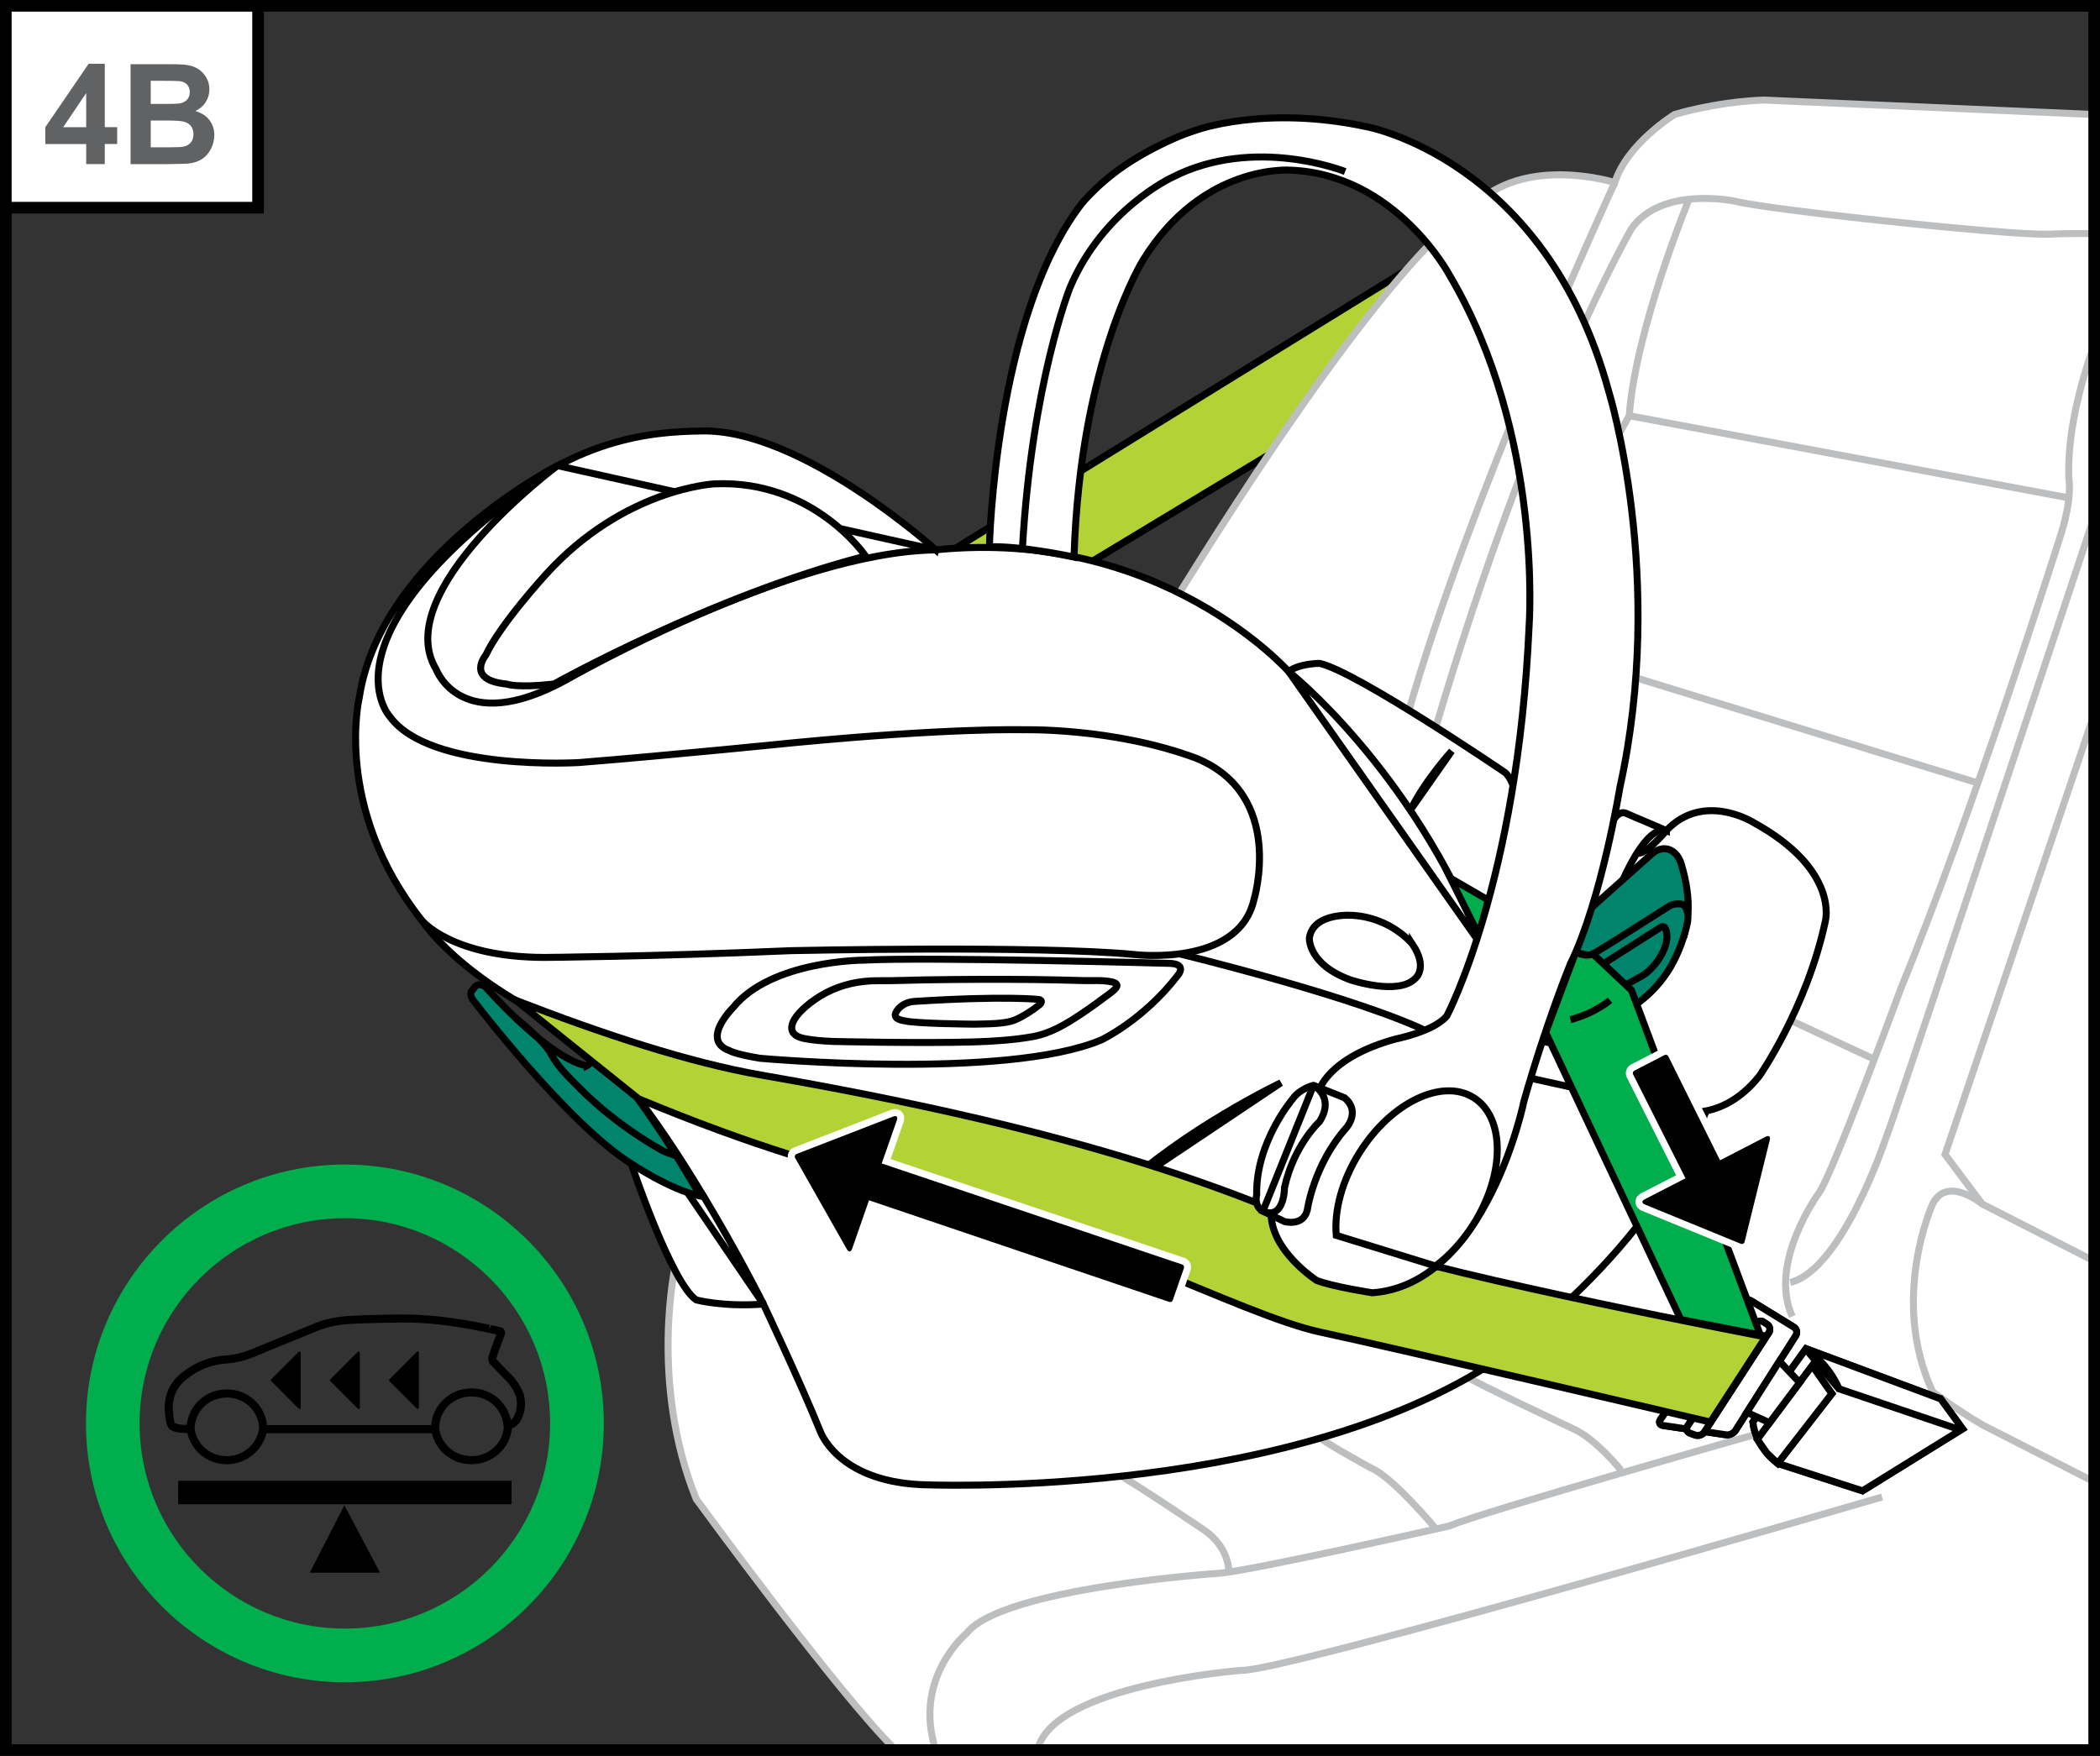 <?xml version="1.0" encoding="UTF-8"?>
<!DOCTYPE svg PUBLIC "-//W3C//DTD SVG 1.1//EN" "http://www.w3.org/Graphics/SVG/1.1/DTD/svg11.dtd">
<!-- Creator: CorelDRAW 2018 (64-Bit) -->
<svg xmlns="http://www.w3.org/2000/svg" xml:space="preserve" width="31.834mm" height="26.624mm" version="1.1" style="shape-rendering:geometricPrecision; text-rendering:geometricPrecision; image-rendering:optimizeQuality; fill-rule:evenodd; clip-rule:evenodd"
viewBox="0 0 745.19 623.23"
 xmlns:xlink="http://www.w3.org/1999/xlink">
 <rect x="0" y="0" width="745.19" height="623.23" fill="#333333" stroke="none"/>
 <defs>
  <style type="text/css">
   <![CDATA[
    .str3 {stroke:black;stroke-width:2.48;stroke-miterlimit:10}
    .str1 {stroke:black;stroke-width:2.48;stroke-miterlimit:4}
    .str2 {stroke:#BCBEC0;stroke-width:2.48;stroke-miterlimit:4}
    .str4 {stroke:black;stroke-width:4.13;stroke-miterlimit:4}
    .str0 {stroke:black;stroke-width:2.48;stroke-linecap:round;stroke-linejoin:round;stroke-miterlimit:10}
    .fil1 {fill:none;fill-rule:nonzero}
    .fil5 {fill:black;fill-rule:nonzero}
    .fil6 {fill:black;fill-rule:nonzero}
    .fil3 {fill:#00856C;fill-rule:nonzero}
    .fil4 {fill:#00AE4D;fill-rule:nonzero}
    .fil7 {fill:#616264;fill-rule:nonzero}
    .fil0 {fill:#B3D235;fill-rule:nonzero}
    .fil2 {fill:white;fill-rule:nonzero}
   ]]>
  </style>
 </defs>
 <g id="Слой_x0020_1">
  <path class="fil0" d="M194.71 315.65l-7.44 -22.93 3.47 -7.84c0,0 28.29,-15.08 66.97,-39.64 38.69,-24.55 288.43,-178.36 288.43,-178.36l28.12 19.65 -379.55 229.12z"/>
  <path class="fil1 str0" d="M194.71 315.65l-7.44 -22.93 3.47 -7.84c0,0 28.29,-15.08 66.97,-39.64 38.69,-24.55 288.43,-178.36 288.43,-178.36l28.12 19.65 -379.55 229.12z"/>
  <path class="fil0" d="M194.71 315.65l-7.44 -22.93 3.47 -7.84c0,0 28.29,-15.08 66.97,-39.64 38.69,-24.55 288.43,-178.36 288.43,-178.36l28.12 19.65 -379.55 229.12z"/>
  <path class="fil1 str0" d="M194.71 315.65l-7.44 -22.93 3.47 -7.84c0,0 28.29,-15.08 66.97,-39.64 38.69,-24.55 288.43,-178.36 288.43,-178.36l28.12 19.65 -379.55 229.12z"/>
  <path class="fil2" d="M699.71 514.5c10.46,-8.44 -8.05,-16.13 -8.05,-16.13 -5.85,-5.11 -14.64,-1.44 -14.64,-1.44 -1.46,-2.2 -15.38,-6.59 -15.38,-6.59l-19.05 27.09 -0.72 7.32 5.12 7.33c8.05,7.32 22.7,-1.48 22.7,-1.48 0,0 20.51,-8.4 30.03,-16.1z"/>
  <path class="fil1 str1" d="M699.71 514.5c10.46,-8.44 -8.05,-16.13 -8.05,-16.13 -5.85,-5.11 -14.64,-1.44 -14.64,-1.44 -1.46,-2.2 -15.38,-6.59 -15.38,-6.59l-19.05 27.09 -0.72 7.32 5.12 7.33c8.05,7.32 22.7,-1.48 22.7,-1.48 0,0 20.51,-8.4 30.03,-16.1z"/>
  <line class="fil1 str1" x1="611.09" y1="456.64" x2="582.52" y2= "439.07" />
  <path class="fil2 str1" d="M559.83 463.97c0,0 41.75,27.1 49.06,28.57 0,0 17.59,9.53 15.39,16.11l-64.46 -44.68z"/>
  <path class="fil2" d="M317.78 621.04c-19.92,-19.29 -70.71,-88.96 -70.71,-88.96 -16.84,-41.75 -7.32,-83.49 -7.32,-83.49l178.72 -238.04c77.63,-125.24 104,-136.96 104,-136.96 18.31,-19.04 50.55,-8.79 50.55,-8.79 4.38,-13.91 21.23,-24.16 21.23,-24.16 0,0 13.92,-4.39 31.49,-5.13l117.38 5.14 0 580.39 -425.34 0z"/>
  <path class="fil1 str2" d="M317.78 621.04c-19.92,-19.29 -70.71,-88.96 -70.71,-88.96 -16.84,-41.75 -7.32,-83.49 -7.32,-83.49l178.72 -238.04c77.63,-125.24 104,-136.96 104,-136.96 18.31,-19.04 50.55,-8.79 50.55,-8.79 4.38,-13.91 21.23,-24.16 21.23,-24.16 0,0 13.92,-4.39 31.49,-5.13l117.38 5.14"/>
  <path class="fil1 str2" d="M573.02 64.79c0,0 -52.01,112.44 -73.61,189.34"/>
  <path class="fil1 str2" d="M509.28 258.89c34.43,-116.82 69.58,-177.62 69.58,-177.62 10.63,-15.38 36.63,-9.89 36.63,-9.89 10.62,2.57 52.74,6.96 52.74,6.96 0,0 47.25,5.13 58.59,4.77 0,0 8.16,-0.37 16.31,-0.18"/>
  <path class="fil1 str2" d="M743.13 122.35c-5.25,14.8 -9.6,32.04 -8.99,47.54 0,0 1.46,6.96 -3.29,21.25 0,0 -31.13,98.51 -56.03,158.94 0,0 -24.53,66.65 -29.29,73.24 0,0 -18.31,24.9 -9.53,43.95"/>
  <path class="fil1 str2" d="M627.21 507.91c0,0 -103.28,29.3 -112.79,33.69 0,0 -71.04,16.11 -82.04,16.84 0,0 -76.9,5.14 -89.35,21.25 0,0 -19.22,15.82 -11.02,41.35"/>
  <path class="fil1 str2" d="M575.21 521.82c0,0 -8.79,-10.98 -16.85,-14.64 0,0 -35.89,-16.84 -38.82,-19.04"/>
  <path class="fil1 str2" d="M509.28 542.34c0,0 -15.37,-18.32 -22.7,-21.24 0,0 -17.58,-9.52 -20.49,-12.45"/>
  <path class="fil1 str2" d="M436.05 558.45c0,0 0.73,-8.78 -8.79,-15.38 0,0 -22.71,-15.38 -29.3,-19.04"/>
  <path class="fil1 str2" d="M599.38 70.66c0,0 -19.04,46.14 -21.24,76.9 0,0 -10.99,19.05 -13.91,29.3"/>
  <line class="fil1 str2" x1="734.87" y1="176.86" x2="578.15" y2= "147.56" />
  <line class="fil1 str2" x1="701.92" y1="277.93" x2="568.61" y2= "236.92" />
  <line class="fil1 str2" x1="665.3" y1="376.07" x2="622.81" y2= "356.3" />
  <polyline class="fil1 str2" points="743.13,447.61 703.39,427.34 690.2,409.77 743.13,253.49 "/>
  <path class="fil1 str2" d="M743.13 183.38c-25.6,77.02 -72.57,218.07 -74.17,221.26 0,0 -15.39,46.14 -33.69,50.55"/>
  <path class="fil1 str2" d="M703.39 427.34c0,0 -12.46,-10.25 -17.58,0 0,0 -15.38,33.69 0,66.66 0,0 8.78,6.58 17.58,11.7l39.74 20.27"/>
  <path class="fil1 str2" d="M667.86 531.35c0,0 -212.77,62.26 -227.41,61.53 0,0 -67.01,5.17 -72.23,28.16"/>
  <path class="fil2" d="M208.27 378.28c3.65,0 -2.94,-11.73 -2.94,-11.73 -42.48,-18.67 -55.65,-39.92 -55.65,-39.92l8.24 -1.64 54.93 -2.2 57.68 -4.38 117 -1.11 64.81 12.09 82.95 37.36 48.34 18.66 21.97 8.61c-22.34,54.57 -77.65,90.82 -77.65,90.82 -76.53,47.97 -201.41,42.11 -201.41,42.11 -29.66,-1.48 -35.53,-19.05 -35.53,-19.05 -6.95,-17.22 -20.13,-45.04 -20.13,-45.04 -14.29,1.1 -23.82,-1.47 -23.82,-1.47 -8.78,-5.86 -23.06,-48.33 -23.06,-48.33l-15.75 -34.78z"/>
  <path class="fil1 str1" d="M208.27 378.28c3.65,0 -2.94,-11.73 -2.94,-11.73 -42.48,-18.67 -55.65,-39.92 -55.65,-39.92l8.24 -1.64 54.93 -2.2 57.68 -4.38 117 -1.11 64.81 12.09 82.95 37.36 48.34 18.66 21.97 8.61c-22.34,54.57 -77.65,90.82 -77.65,90.82 -76.53,47.97 -201.41,42.11 -201.41,42.11 -29.66,-1.48 -35.53,-19.05 -35.53,-19.05 -6.95,-17.22 -20.13,-45.04 -20.13,-45.04 -14.29,1.1 -23.82,-1.47 -23.82,-1.47 -8.78,-5.86 -23.06,-48.33 -23.06,-48.33l-15.75 -34.78z"/>
  <path class="fil2" d="M332.05 195.17c0,0 -47.52,-42.95 -83.01,-42.2 -18.09,0.26 -45.75,2.39 -77.66,31.41 0,0 -51.52,37.4 -36.87,69.63l7.85 9.27 17.51 11.27 63.78 -3.21 57.74 -0.44 48 0.62 67.6 -5.32 28.09 26.39 -2.21 20.5 -6.59 24.91c0,0 57.87,13.92 86.42,26.36l40.29 18.31 49.81 11c0,0 16.83,6.59 31.49,-11.72 0,0 16.85,-24.18 23.43,-54.93 0,0 5.13,-18.32 -25.63,-35.16 0,0 -17.57,-10.99 -30.76,2.92 0,0 -7.32,8.79 -10.26,8.06l-16.84 -0.74 -10.26 -8.05 -16.11 -11.72c0,0 -0.73,-5.13 -3.67,-8.05 0,0 -52.74,-35.9 -65.92,-38.82 0,0 -7.32,0 -10.98,2.92 0,0 -45.4,-51.27 -125.24,-43.21z"/>
  <path class="fil1 str1" d="M332.05 195.17c0,0 -47.52,-42.95 -83.01,-42.2 -18.09,0.26 -45.75,2.39 -77.66,31.41 0,0 -51.52,37.4 -36.87,69.63l7.85 9.27 17.51 11.27 63.78 -3.21 57.74 -0.44 48 0.62 67.6 -5.32 28.09 26.39 -2.21 20.5 -6.59 24.91c0,0 57.87,13.92 86.42,26.36l40.29 18.31 49.81 11c0,0 16.83,6.59 31.49,-11.72 0,0 16.85,-24.18 23.43,-54.93 0,0 5.13,-18.32 -25.63,-35.16 0,0 -17.57,-10.99 -30.76,2.92 0,0 -7.32,8.79 -10.26,8.06l-16.84 -0.74 -10.26 -8.05 -16.11 -11.72c0,0 -0.73,-5.13 -3.67,-8.05 0,0 -52.74,-35.9 -65.92,-38.82 0,0 -7.32,0 -10.98,2.92 0,0 -45.4,-51.27 -125.24,-43.21z"/>
  <path class="fil2 str1" d="M197.82 165.27c0,0 -59.88,44.54 -43.02,72.38 0,0 8.78,24.17 46.13,3.67 0,0 79.11,-45.41 131.12,-46.14l-134.23 -29.91z"/>
  <path class="fil2" d="M197.82 165.27c0,0 -62.62,31.93 -70.32,82.27 0,0 -9.42,39.28 22.17,79.11 0,0 10.42,13.09 43.39,13.18 0,0 38.21,-0.28 87.66,-2.4 0,0 87.34,-1.92 121.59,1.35 0,0 36.94,4.62 42.61,-19.26 0,0 11.55,-37.45 -20.61,-50.46 -29.32,-10.89 -61.24,-10.04 -61.24,-10.04 0,0 -25.69,-0.73 -81.4,4.6 0,0 -42.88,4.36 -76.07,7.03 0,0 -52.91,3.28 -67.2,-16.22 0,0 -27.82,-29.36 59.42,-89.14z"/>
  <path class="fil1 str1" d="M197.82 165.27c0,0 -62.62,31.93 -70.32,82.27 0,0 -9.42,39.28 22.17,79.11 0,0 10.42,13.09 43.39,13.18 0,0 38.21,-0.28 87.66,-2.4 0,0 87.34,-1.92 121.59,1.35 0,0 36.94,4.62 42.61,-19.26 0,0 11.55,-37.45 -20.61,-50.46 -29.32,-10.89 -61.24,-10.04 -61.24,-10.04 0,0 -25.69,-0.73 -81.4,4.6 0,0 -42.88,4.36 -76.07,7.03 0,0 -52.91,3.28 -67.2,-16.22 0,0 -27.82,-29.36 59.42,-89.14z"/>
  <path class="fil2" d="M591.32 294.78c0,0 -6.23,-3.67 -16.11,19.05l-9.16 21.24c0,0 -5.86,8.42 -11.71,10.26l17.94 -53.84c0,0 1.84,-3.66 4.4,-2.94l14.64 6.24z"/>
  <path class="fil1 str1" d="M591.32 294.78c0,0 -6.23,-3.67 -16.11,19.05l-9.16 21.24c0,0 -5.86,8.42 -11.71,10.26l17.94 -53.84c0,0 1.84,-3.66 4.4,-2.94l14.64 6.24z"/>
  <path class="fil2" d="M501.21 335.11c0,0 -7.37,-9.26 -20.99,-10.2 0,0 -14.22,-1.29 -15.59,8.04 0,0 -0.55,9.34 14.55,14.84 0,0 17.03,5.76 23.08,-0.55 0,0 4.61,-3.69 -1.05,-12.14z"/>
  <path class="fil1 str1" d="M501.21 335.11c0,0 -7.37,-9.26 -20.99,-10.2 0,0 -14.22,-1.29 -15.59,8.04 0,0 -0.55,9.34 14.55,14.84 0,0 17.03,5.76 23.08,-0.55 0,0 4.61,-3.69 -1.05,-12.14z"/>
  <path class="fil2 str1" d="M457.29 238.38c0,0 43.57,34.43 68.84,97.78l-68.84 -97.78z"/>
  <path class="fil2 str1" d="M515.15 266.58c0,0 -9.15,9.89 -14.64,20.89l14.64 -20.89z"/>
  <path class="fil2 str1" d="M454.54 384.32c0,0 -34.61,16.48 -58.23,38.99l58.23 -38.99z"/>
  <path class="fil2 str1" d="M270.89 462.87c0,0 -35.16,-70.68 -65.55,-96.32l65.55 96.32z"/>
  <path class="fil3" d="M208.27 378.28c0,0 -10.99,-0.38 -35.89,-27.84 0,0 -1.83,-1.84 -3.67,-0.36l-1.46 1.83c0,0 -0.74,1.83 1.1,3.66 0,0 32.95,43.21 55.67,57.49 0,0 13.87,9.29 24.5,11.5 0,0 -20.48,-36.77 -40.62,-56.53 0,0 4.02,8.42 0.37,10.26z"/>
  <path class="fil1 str1" d="M208.27 378.28c0,0 -10.99,-0.38 -35.89,-27.84 0,0 -1.83,-1.84 -3.67,-0.36l-1.46 1.83c0,0 -0.74,1.83 1.1,3.66 0,0 32.95,43.21 55.67,57.49 0,0 13.87,9.29 24.5,11.5 0,0 -20.48,-36.77 -40.62,-56.53 0,0 4.02,8.42 0.37,10.26z"/>
  <path class="fil1 str1" d="M239.65 410.2c-2.6,-1.17 -2.82,-0.78 -5.3,-2.21 -6.2,-3.54 -12.14,-7.57 -17.74,-12.01 -4.05,-3.2 -7.9,-6.66 -11.52,-10.34 -3.43,-3.48 -7.22,-7.1 -9.5,-11.46 -0.74,-1.4 -1.69,-2.57 -2.76,-3.75 -2.64,-2.93 -5.62,-5.58 -8.65,-8.1 -0.5,-0.43 -1.01,-0.85 -1.53,-1.26"/>
  <path class="fil2" d="M307.14 197.37c0,0 -18.32,-27.09 -53.46,-25.64 0,0 -32.23,1.48 -60.05,32.24 0,0 -16.11,17.57 -21.25,28.56 0,0 -7.32,8.79 7.32,10.26 0,0 3.67,1.47 16.85,0 0,0 56.39,-31.5 110.6,-45.41z"/>
  <path class="fil1 str1" d="M307.14 197.37c0,0 -18.32,-27.09 -53.46,-25.64 0,0 -32.23,1.48 -60.05,32.24 0,0 -16.11,17.57 -21.25,28.56 0,0 -7.32,8.79 7.32,10.26 0,0 3.67,1.47 16.85,0 0,0 56.39,-31.5 110.6,-45.41z"/>
  <path class="fil2" d="M618.2 462.35c0.69,-0.99 2.11,-1.29 3.14,-0.65l15.19 9.35c1.03,0.63 1.32,1.97 0.69,3.01l-21.41 33.69c-0.65,1.02 -2.17,1.71 -3.35,1.52l-22.33 -3.31c-1.19,-0.18 -1.6,-1.14 -0.91,-2.13l28.98 -41.46z"/>
  <path class="fil1 str1" d="M618.2 462.35c0.69,-0.99 2.11,-1.29 3.14,-0.65l15.19 9.35c1.03,0.63 1.32,1.97 0.69,3.01l-21.41 33.69c-0.65,1.02 -2.17,1.71 -3.35,1.52l-22.33 -3.31c-1.19,-0.18 -1.6,-1.14 -0.91,-2.13l28.98 -41.46z"/>
  <path class="fil2" d="M618.2 462.35c0.69,-0.99 2.11,-1.29 3.14,-0.65l15.19 9.35c1.03,0.63 1.32,1.97 0.69,3.01l-21.41 33.69c-0.65,1.02 -2.17,1.71 -3.35,1.52l-22.33 -3.31c-1.19,-0.18 -1.6,-1.14 -0.91,-2.13l28.98 -41.46z"/>
  <path class="fil1 str1" d="M618.2 462.35c0.69,-0.99 2.11,-1.29 3.14,-0.65l15.19 9.35c1.03,0.63 1.32,1.97 0.69,3.01l-21.41 33.69c-0.65,1.02 -2.17,1.71 -3.35,1.52l-22.33 -3.31c-1.19,-0.18 -1.6,-1.14 -0.91,-2.13l28.98 -41.46z"/>
  <path class="fil2" d="M627.01 470.02c1.02,0.65 1.31,2.01 0.65,3.01l-22.86 35.23c-0.66,1.02 -2.12,1.51 -3.25,1.1l-1.83 -0.66c-1.15,-0.42 -1.51,-1.58 -0.85,-2.59l23.93 -36.17c0.65,-1.02 2.04,-1.31 3.06,-0.66l1.15 0.74z"/>
  <path class="fil1 str1" d="M627.01 470.02c1.02,0.65 1.31,2.01 0.65,3.01l-22.86 35.23c-0.66,1.02 -2.12,1.51 -3.25,1.1l-1.83 -0.66c-1.15,-0.42 -1.51,-1.58 -0.85,-2.59l23.93 -36.17c0.65,-1.02 2.04,-1.31 3.06,-0.66l1.15 0.74z"/>
  <path class="fil2" d="M627.01 470.02c1.02,0.65 1.31,2.01 0.65,3.01l-22.86 35.23c-0.66,1.02 -2.12,1.51 -3.25,1.1l-1.83 -0.66c-1.15,-0.42 -1.51,-1.58 -0.85,-2.59l23.93 -36.17c0.65,-1.02 2.04,-1.31 3.06,-0.66l1.15 0.74z"/>
  <path class="fil1 str1" d="M627.01 470.02c1.02,0.65 1.31,2.01 0.65,3.01l-22.86 35.23c-0.66,1.02 -2.12,1.51 -3.25,1.1l-1.83 -0.66c-1.15,-0.42 -1.51,-1.58 -0.85,-2.59l23.93 -36.17c0.65,-1.02 2.04,-1.31 3.06,-0.66l1.15 0.74z"/>
  <path class="fil2" d="M688.64 496.52l-47.78 -17.81c0,0 -13.08,18.19 -18.85,26.03 1.02,9.23 8.83,14.69 8.83,14.69l30.07 9.73 35.51 -22 -7.77 -10.64z"/>
  <path class="fil1 str1" d="M688.64 496.52l-47.78 -17.81c0,0 -13.08,18.19 -18.85,26.03 1.02,9.23 8.83,14.69 8.83,14.69l30.07 9.73 35.51 -22 -7.77 -10.64z"/>
  <path class="fil2" d="M688.64 496.52l-47.78 -17.81c0,0 -13.08,18.19 -18.85,26.03 1.02,9.23 8.83,14.69 8.83,14.69l30.07 9.73 35.51 -22 -7.77 -10.64z"/>
  <path class="fil1 str1" d="M688.64 496.52l-47.78 -17.81c0,0 -13.08,18.19 -18.85,26.03 1.02,9.23 8.83,14.69 8.83,14.69l30.07 9.73 35.51 -22 -7.77 -10.64z"/>
  <polygon class="fil2" points="624.76,509.31 631.24,518.9 650.03,494.67 643.06,484.74 "/>
  <polygon class="fil1 str1" points="624.76,509.31 631.24,518.9 650.03,494.67 643.06,484.74 "/>
  <polygon class="fil2" points="650.03,494.68 643.06,484.73 623.58,510.89 626.97,515.73 630.84,519.42 "/>
  <polygon class="fil1 str1" points="650.03,494.68 643.06,484.73 623.58,510.89 626.97,515.73 630.84,519.42 "/>
  <line class="fil1 str1" x1="652.03" y1="492.76" x2="694.59" y2= "507.18" />
  <path class="fil2 str1" d="M640.99 479.08c0,0 7.18,3.8 11.76,14.16l-11.76 -14.16z"/>
  <polygon class="fil2" points="631.43,483.15 638.6,490.74 627.93,504.98 619.88,501.32 "/>
  <polygon class="fil1 str1" points="631.43,483.15 638.6,490.74 627.93,504.98 619.88,501.32 "/>
  <path class="fil4" d="M528.15 319.5l-13.45 -7.79 10.17 20.41c0,0 2.19,-8.78 3.29,-12.62z"/>
  <path class="fil1 str3" d="M528.15 319.5l-13.45 -7.79 10.17 20.41c0,0 2.19,-8.78 3.29,-12.62z"/>
  <path class="fil2" d="M414.69 341.93c0,0 -85.84,-2.35 -108.5,-1.12 0,0 -32.57,0.08 -46.09,16.86 0,0 -11.63,11.5 -1.29,15.23 0,0 1.87,1.25 10.82,2.72 0,0 86.93,7.85 121.12,-6.48 0,0 14.96,-6.99 27.25,-23.02 0,0 3.56,-4.09 -3.3,-4.19z"/>
  <path class="fil1 str1" d="M414.69 341.93c0,0 -85.84,-2.35 -108.5,-1.12 0,0 -32.57,0.08 -46.09,16.86 0,0 -11.63,11.5 -1.29,15.23 0,0 1.87,1.25 10.82,2.72 0,0 86.93,7.85 121.12,-6.48 0,0 14.96,-6.99 27.25,-23.02 0,0 3.56,-4.09 -3.3,-4.19z"/>
  <path class="fil1 str3" d="M597.51 332.75l1.12 -6.59c0.1,-4.37 -5.27,-6.92 -8.79,-4.62l-21.08 13.01 -8.08 4.53c-0.75,0.48 -1.58,0.74 -2.39,0.8"/>
  <path class="fil1 str1" d="M306.56 348.35c-6.25,0.69 -12.25,2.8 -17.47,6.47 -9.02,6.35 -10.96,12.34 -3.78,13.78 3.1,0.62 6.58,0.88 10.2,1.05 0,0 31.06,0.72 50.06,0.17 6.51,-0.19 14.62,-0.7 21.05,-1.91 6.44,-1.21 11.63,-4.43 17.03,-8 3.49,-2.31 6.83,-4.79 10.17,-7.29 2.33,-1.74 4.03,-3.38 0.63,-4.12 -3.19,-0.69 -6.78,-0.36 -10.03,-0.45 -5.91,-0.16 -11.81,-0.32 -17.72,-0.38 -12.77,-0.14 -25.53,-0.07 -38.3,0.12 -5.57,0.08 -11.17,0.36 -16.75,0.3 -1.7,-0.02 -3.39,0.07 -5.07,0.26z"/>
  <path class="fil1 str1" d="M324.42 355.44c-2.6,0.14 -5.44,1.63 -6.55,4.03 -1.13,2.45 3.06,2.84 3.06,2.84 3.71,1.06 24.83,1.21 24.83,1.21 3.79,-0.12 10.82,0.01 14.38,-1.5 2.81,-1.19 6.08,-3.25 8.45,-5.18 1,-0.75 1.51,-1.76 0.09,-2.09 0,0 -11.77,-1.38 -44.25,0.7z"/>
  <path class="fil3" d="M597.98 330.79c0.13,-0.45 0.26,-0.92 0.38,-1.37 0.17,-0.67 0.33,-1.35 0.45,-2.02 0.35,-2.05 0.22,-4.34 -1.06,-5.98 -2.99,-3.85 -7.14,-0.85 -10.15,1.06 -3.43,2.17 -6.85,4.34 -10.28,6.51 -3.42,2.17 -6.84,4.34 -10.26,6.5l-12.78 8.12 -0.45 0.29 -4.25 2.69 -17.97 5.97c0,0 0,0.03 0.04,0.09 2.83,4.24 4.69,8.8 8.5,12.42 3.62,3.44 8.44,5.63 13.45,5.2 0.37,-0.02 0.7,-0.03 1.05,-0.07 0.3,-0.04 0.56,-0.07 0.91,-0.16 2.12,-0.35 4.23,-1.1 6.32,-2.32l15.65 -9.24c4.98,-2.94 9.34,-6.87 12.78,-11.5 3.56,-4.78 6.02,-10.45 7.67,-16.18z"/>
  <path class="fil1 str1" d="M597.98 330.79c0.13,-0.45 0.26,-0.92 0.38,-1.37 0.17,-0.67 0.33,-1.35 0.45,-2.02 0.35,-2.05 0.22,-4.34 -1.06,-5.98 -2.99,-3.85 -7.14,-0.85 -10.15,1.06 -3.43,2.17 -6.85,4.34 -10.28,6.51 -3.42,2.17 -6.84,4.34 -10.26,6.5l-12.78 8.12 -0.45 0.29 -4.25 2.69 -17.97 5.97c0,0 0,0.03 0.04,0.09 2.83,4.24 4.69,8.8 8.5,12.42 3.62,3.44 8.44,5.63 13.45,5.2 0.37,-0.02 0.7,-0.03 1.05,-0.07 0.3,-0.04 0.56,-0.07 0.91,-0.16 2.12,-0.35 4.23,-1.1 6.32,-2.32l15.65 -9.24c4.98,-2.94 9.34,-6.87 12.78,-11.5 3.56,-4.78 6.02,-10.45 7.67,-16.18z"/>
  <path class="fil3 str1" d="M555.77 352.33c1.18,2.39 4.25,6.45 7.96,4.57l19.01 -10.55c5.48,-3.38 10.74,-12.04 8.09,-17.02 -0.25,-0.48 -0.88,-0.6 -1.4,-0.28l-20.89 13.3 -12.77 9.97z"/>
  <path class="fil3" d="M554.28 343.6c0.01,0.1 0.02,0.16 0,0.26 0.02,0.4 0.03,0.79 0.02,1.19 -0.19,2.42 -1.12,4.82 -2.78,6.69l-5.74 6.57 -5.8 6.64c-0.26,-0.23 -0.52,-0.46 -0.78,-0.74 -0.27,-0.33 -0.59,-0.65 -0.89,-1.02 -0.12,-0.11 -0.19,-0.21 -0.27,-0.33 -0.63,-0.74 -1.23,-1.57 -1.8,-2.39 -0.03,0 -0.03,-0.04 -0.03,-0.04 -0.9,-1.31 -1.69,-2.64 -2.41,-3.84 -1.16,-2.05 -1.96,-3.7 -2.15,-4.11 -0.04,-0.06 -0.04,-0.09 -0.04,-0.09l16.52 -14.72c0.47,-0.43 1.07,-0.7 1.63,-0.77 1.01,-0.12 2.02,0.31 2.68,1.22 1.13,1.62 1.77,3.53 1.85,5.48z"/>
  <path class="fil1 str1" d="M554.28 343.6c0.01,0.1 0.02,0.16 0,0.26 0.02,0.4 0.03,0.79 0.02,1.19 -0.19,2.42 -1.12,4.82 -2.78,6.69l-5.74 6.57 -5.8 6.64c-0.26,-0.23 -0.52,-0.46 -0.78,-0.74 -0.27,-0.33 -0.59,-0.65 -0.89,-1.02 -0.12,-0.11 -0.19,-0.21 -0.27,-0.33 -0.63,-0.74 -1.23,-1.57 -1.8,-2.39 -0.03,0 -0.03,-0.04 -0.03,-0.04 -0.9,-1.31 -1.69,-2.64 -2.41,-3.84 -1.16,-2.05 -1.96,-3.7 -2.15,-4.11 -0.04,-0.06 -0.04,-0.09 -0.04,-0.09l16.52 -14.72c0.47,-0.43 1.07,-0.7 1.63,-0.77 1.01,-0.12 2.02,0.31 2.68,1.22 1.13,1.62 1.77,3.53 1.85,5.48z"/>
  <path class="fil3" d="M598.95 324.7c0.04,-3.35 -1.83,-4.3 -4.88,-3.75 -0.26,0.07 -0.45,0.12 -0.67,0.18l-0.03 0.01c-0.41,0.15 -0.83,0.33 -1.19,0.58l-19.66 12.47 -4.47 2.72 -2.77 1.71c-1.59,1.03 -5.69,-0.37 -7.24,-1.37l-4.11 -2.36c-1.04,-0.6 -1.19,-2.01 -0.29,-2.82l32.71 -29.18c1.17,-0.94 2.37,-1.46 3.54,-1.61 2.94,-0.37 5.62,1.72 6.73,5.46 1.79,6.05 2.82,12.13 2.33,17.97z"/>
  <path class="fil1 str1" d="M598.95 324.7c0.04,-3.35 -1.83,-4.3 -4.88,-3.75 -0.26,0.07 -0.45,0.12 -0.67,0.18l-0.03 0.01c-0.41,0.15 -0.83,0.33 -1.19,0.58l-19.66 12.47 -4.47 2.72 -2.77 1.71c-1.59,1.03 -5.69,-0.37 -7.24,-1.37l-4.11 -2.36c-1.04,-0.6 -1.19,-2.01 -0.29,-2.82l32.71 -29.18c1.17,-0.94 2.37,-1.46 3.54,-1.61 2.94,-0.37 5.62,1.72 6.73,5.46 1.79,6.05 2.82,12.13 2.33,17.97z"/>
  <path class="fil4" d="M624.65 473.85l-45.72 -122.39 -13.65 -12.83c0,0 -2.71,1.26 -6.09,-0.78 0,0 -6.04,15.99 -10.71,28.62l47.96 101.89 28.21 5.49z"/>
  <path class="fil1 str3" d="M624.65 473.85l-45.72 -122.39 -13.65 -12.83c0,0 -2.71,1.26 -6.09,-0.78 0,0 -6.04,15.99 -10.71,28.62l47.96 101.89 28.21 5.49z"/>
  <path class="fil0" d="M182.94 355c30.67,11.95 61.81,22.19 87.27,26.6 139.61,24.18 181.87,49.09 213.44,60.41 31.58,11.29 142.91,32.52 142.91,32.52l-19.61 30.22c0,0 -111.03,-26.04 -138.67,-31.99 -27.66,-5.96 -88.29,-39.08 -149.52,-52.56 -21.53,-4.74 -51.83,-13.39 -92.18,-30.21l-43.64 -35z"/>
  <path class="fil1 str0" d="M182.94 355c30.67,11.95 61.81,22.19 87.27,26.6 139.61,24.18 181.87,49.09 213.44,60.41 31.58,11.29 142.91,32.52 142.91,32.52l-19.61 30.22c0,0 -111.03,-26.04 -138.67,-31.99 -27.66,-5.96 -88.29,-39.08 -149.52,-52.56 -21.53,-4.74 -51.83,-13.39 -92.18,-30.21l-43.64 -35z"/>
  <path class="fil2" d="M467.91 387.43c0,0 2.91,-12 27.48,-18.68 0,0 13.66,-2.7 18.05,-8.2 0,0 25.13,-47.47 29.16,-138.28 0,0 5.14,-68.11 -28.18,-124.51 0,0 -19.04,-35.9 -56.4,-37.36 0,0 -31.13,-2.56 -52.37,31.86 0,0 -22.34,35.53 -24.53,105.47 0,0 -18.68,-4.03 -30.03,-3.66 0,0 1.82,-81.29 32.59,-121.59 0,0 7.21,-9.16 20.07,-16.71 0,0 10.38,-6.34 20.39,-9.47 0,0 24.36,-9.17 60.99,-1.28 0,0 63.35,11.73 85.69,93.76 0,0 20.51,65.92 4.02,140.63 0,0 -6.58,40.28 -17.56,62.62 0,0 -8.43,20.51 -16.48,48.71 0,0 -13.19,65.18 -53.83,68.12 0,0 -14.28,-2.2 -19.78,-4.4 0,0 -16.48,-10.62 -16.12,-24.17l5.14 -26.36 11.73 -16.48z"/>
  <path class="fil1 str1" d="M467.91 387.43c0,0 2.91,-12 27.48,-18.68 0,0 13.66,-2.7 18.05,-8.2 0,0 25.13,-47.47 29.16,-138.28 0,0 5.14,-68.11 -28.18,-124.51 0,0 -19.04,-35.9 -56.4,-37.36 0,0 -31.13,-2.56 -52.37,31.86 0,0 -22.34,35.53 -24.53,105.47 0,0 -18.68,-4.03 -30.03,-3.66 0,0 1.82,-81.29 32.59,-121.59 0,0 7.21,-9.16 20.07,-16.71 0,0 10.38,-6.34 20.39,-9.47 0,0 24.36,-9.17 60.99,-1.28 0,0 63.35,11.73 85.69,93.76 0,0 20.51,65.92 4.02,140.63 0,0 -6.58,40.28 -17.56,62.62 0,0 -8.43,20.51 -16.48,48.71 0,0 -13.19,65.18 -53.83,68.12 0,0 -14.28,-2.2 -19.78,-4.4 0,0 -16.48,-10.62 -16.12,-24.17l5.14 -26.36 11.73 -16.48z"/>
  <path class="fil2" d="M477.06 389.63l-10.97 -4.39c0,0 -4.77,1.1 -7.34,4.76 0,0 -13.18,15.38 -12.82,34.06 0,0 -1.1,4.02 2.21,5.85l7.68 3.67c0,0 6.6,1.84 8.06,-4.03 0,0 2.21,-16.12 13.91,-29.29 0,0 5.15,-5.85 -0.72,-10.63z"/>
  <path class="fil1 str1" d="M477.06 389.63l-10.97 -4.39c0,0 -4.77,1.1 -7.34,4.76 0,0 -13.18,15.38 -12.82,34.06 0,0 -1.1,4.02 2.21,5.85l7.68 3.67c0,0 6.6,1.84 8.06,-4.03 0,0 2.21,-16.12 13.91,-29.29 0,0 5.15,-5.85 -0.72,-10.63z"/>
  <path class="fil2 str1" d="M466.09 385.23c0,0 7.68,4.03 2.19,12.82 0,0 -9.17,8.42 -12.46,23.43 0,0 0,11.73 -7.67,8.42l17.95 -44.68z"/>
  <path class="fil1 str1" d="M477.33 60.89c0,0 -32.13,-12.92 -61.43,2.08 0,0 -24.53,11.35 -36.25,39.18 0,0 -13.55,34.06 -16.85,92.64"/>
  <path class="fil2 str1" d="M509.42 449.35c4.93,-3.7 9.61,-8.73 13.46,-14.84 11.21,-17.76 11.25,-37.85 0.08,-44.89 -11.15,-7.04 -29.28,1.64 -40.48,19.4 -6.3,9.99 -9.08,20.73 -8.31,29.46l35.25 10.88z"/>
  <path class="fil1 str1" d="M571.31 355.04c0,0 -5.46,4.66 -14.04,6.88"/>
  <path class="fil5" d="M415 463.39l-0.51 -0.12 -105.37 -35.68 -5.61 16.1c-0.39,1.09 -1.16,1.73 -2.06,1.73 -0.46,0 -1.33,-0.17 -2.01,-1.37l-18.4 -32.44c-0.32,-0.58 -0.39,-1.26 -0.17,-1.86 0.22,-0.6 0.69,-1.09 1.31,-1.33l34.54 -13.4 0.9 -0.14c0.67,0 1.26,0.29 1.63,0.8 0.24,0.34 0.59,1.08 0.17,2.25l-4.99 14.23 105.94 35.63 0.8 0.98 0.22 0.46 -0.11 1.24 -3.97 11.4c-0.31,0.89 -1.16,1.5 -2.11,1.5l-0.21 0z"/>
  <path class="fil2" d="M317.64 393.66l0 0c-0.5,0 -1.03,0.11 -1.57,0.31l-34.32 13.31c-0.96,0.37 -1.69,1.12 -2.03,2.07 -0.34,0.94 -0.24,2 0.26,2.89l18.39 32.43c0.73,1.27 1.85,2 3.09,2 1.12,0 2.56,-0.68 3.22,-2.57l5.2 -14.94 104.2 35.28 0.39 0.13 0.74 0.05c1.48,0 2.8,-0.93 3.29,-2.33l3.96 -11.39c0.31,-0.88 0.26,-1.82 -0.16,-2.66 -0.4,-0.84 -1.11,-1.47 -1.99,-1.77l-104.28 -35.07 4.57 -13.04c0.59,-1.7 0.04,-2.85 -0.33,-3.38 -0.6,-0.84 -1.56,-1.32 -2.64,-1.32zm0 2.48c0.65,0 0.94,0.54 0.64,1.4l-5.4 15.41 106.63 35.87c0.52,0.18 0.8,0.75 0.62,1.27l-3.96 11.39c-0.14,0.41 -0.54,0.67 -0.95,0.67 -0.11,0 -0.22,-0.02 -0.32,-0.05l-106.53 -36.06 -6.01 17.25c-0.21,0.6 -0.54,0.91 -0.88,0.91 -0.31,0 -0.64,-0.25 -0.93,-0.74l-18.39 -32.44c-0.31,-0.55 -0.09,-1.19 0.5,-1.42l34.33 -13.31c0.25,-0.1 0.48,-0.15 0.67,-0.15z"/>
  <path class="fil5" d="M617.88 442.78l-0.63 -0.18 -34.07 -13.95c-1.41,-0.57 -1.6,-1.56 -1.62,-1.97 -0.02,-0.4 0.08,-1.4 1.44,-2.1l13.43 -6.9 -18.01 -35.76c-0.57,-1.07 -0.15,-2.43 0.94,-3.01l11 -5.68 0.75 -0.11c0.83,0 1.59,0.45 1.99,1.2l17.81 35.83 15.39 -7.95 1.07 -0.22c0.62,0 1.16,0.26 1.52,0.71 0.31,0.39 0.6,1.07 0.33,2.18l-8.96 36.19c-0.25,1.03 -1.12,1.71 -2.15,1.71l-0.24 0z"/>
  <path class="fil2" d="M591.11 371.9c-0.55,0 -1.11,0.13 -1.59,0.39l-10.71 5.53c-0.83,0.43 -1.44,1.16 -1.72,2.05 -0.28,0.88 -0.2,1.83 0.23,2.65l17.45 34.63 -12.33 6.34c-1.39,0.72 -2.17,1.93 -2.11,3.26 0.06,1.32 0.95,2.47 2.39,3.05l34.07 13.94c0.43,0.18 0.88,0.27 1.34,0.27 1.59,0 2.96,-1.09 3.35,-2.65l8.96 -36.19c0.41,-1.67 -0.17,-2.74 -0.55,-3.23 -0.59,-0.76 -1.5,-1.2 -2.5,-1.2 -0.63,0 -1.27,0.17 -1.92,0.5l-14 7.24 -17.24 -34.67c-0.62,-1.2 -1.8,-1.91 -3.11,-1.91zm0 2.48c0.36,0 0.72,0.2 0.89,0.55l18.36 36.91 16.24 -8.39c0.29,-0.15 0.55,-0.22 0.78,-0.22 0.58,0 0.86,0.51 0.65,1.36l-8.96 36.19c-0.12,0.47 -0.51,0.77 -0.95,0.77 -0.13,0 -0.26,-0.02 -0.4,-0.08l-34.06 -13.95c-1.11,-0.45 -1.14,-1.27 -0.08,-1.82l14.52 -7.47 -18.57 -36.86c-0.26,-0.49 -0.06,-1.09 0.43,-1.35l10.71 -5.54c0.14,-0.07 0.3,-0.11 0.45,-0.11z"/>
  <path class="fil6" d="M138.17 490.2l9.75 9.79c0.27,0.26 0.72,0.08 0.72,-0.3l0 -19.59c0,-0.37 -0.44,-0.55 -0.72,-0.29l-9.75 9.78c-0.16,0.17 -0.16,0.43 0,0.59z"/>
  <path class="fil6" d="M117.21 490.2l9.75 9.79c0.27,0.26 0.72,0.08 0.72,-0.3l0 -19.59c0,-0.37 -0.45,-0.55 -0.72,-0.29l-9.75 9.78c-0.17,0.17 -0.17,0.43 0,0.59z"/>
  <path class="fil6" d="M96.24 490.2l9.74 9.79c0.27,0.26 0.72,0.08 0.72,-0.3l0 -19.59c0,-0.37 -0.44,-0.55 -0.72,-0.29l-9.74 9.78c-0.17,0.17 -0.17,0.43 0,0.59z"/>
  <g>
   <path class="fil6" d="M177.05 473.87l0.01 0 -0.01 0zm-24.04 31.97l-58.25 0c-0.78,-7.21 -6.78,-12.68 -14.25,-12.68l-0.02 0c-4.42,0.01 -8.31,1.91 -10.92,4.96 -1.79,2.09 -2.97,4.72 -3.29,7.65l-0.1 0c-1.6,-0.03 -3.11,-0.07 -4.27,-0.8 -0.07,-0.23 -0.41,-2.14 -0.53,-3.9 -0.45,-4.94 1.25,-8.79 5.15,-11.77 4.19,-3.23 8.62,-4.97 13.57,-5.32 3.45,-0.22 6.99,-1.08 10.54,-2.56 5.68,-2.37 11.38,-4.7 17.1,-7.02l5.13 -2.1c3.39,-1.39 7.27,-2.18 11.84,-2.41 5.7,-0.28 11.48,-0.4 16.91,-0.47 9.37,-0.15 19.31,0.98 31.52,3.58l2.97 0.65 -1.89 5.11c-0.38,1.16 -0.66,2.02 -0.89,2.88 -0.24,0.89 0.05,2.04 0.66,2.68 1.21,1.27 2.44,2.54 3.68,3.8l1.54 1.58c0.11,0.09 2.49,2.26 3.83,5.78 0.1,0.24 0.16,0.4 0.17,0.55 0.07,0.4 0.12,0.77 0.16,1.14l0.04 0.39c0.03,0.44 0.03,0.67 0.03,0.92l0 0.02c-0.01,0.36 -0.03,0.53 -0.06,0.73 -0.14,1.3 -0.44,2.32 -0.9,3.26 -0.33,0.7 -0.72,1.17 -1.18,1.5 -1.38,-6.47 -7.04,-11.2 -14,-11.2l-0.02 0 -0.02 0c-7.49,0.01 -13.66,5.77 -14.25,13.05zm-61.04 1.14c-0.01,0.03 -0.02,0.06 -0.02,0.09 -0.81,5.55 -5.71,9.76 -11.39,9.78l-0.08 0c-5.79,0 -10.58,-4.06 -11.43,-9.7 0.12,-6.25 5.12,-11.12 11.44,-11.12l0.02 0c6.25,0 11.23,4.79 11.46,10.95zm86.78 0.18c-0.83,5.51 -5.58,9.67 -11.37,9.69l-0.08 0c-5.81,0 -10.63,-4.1 -11.45,-9.78 -0.01,-0.04 -0.01,-0.09 -0.02,-0.12 0.02,-6.33 5.03,-11.29 11.43,-11.29l0.03 0c6.35,0 11.35,4.91 11.45,11.21 0,0.06 -0.01,0.1 -0.01,0.15 0,0.04 0.01,0.1 0.01,0.15zm-11.46 12.55l0.12 0c7.43,-0.04 13.49,-5.55 14.26,-12.74 1.45,-0.5 2.57,-1.56 3.38,-3.2 0.59,-1.22 0.98,-2.54 1.16,-3.92 0.02,-0.09 0.02,-0.18 0.02,-0.27 0.03,-0.28 0.05,-0.53 0.06,-0.79 0,0 0.01,-0.2 0.02,-0.21 0.02,-0.3 0,-0.6 -0.02,-0.89 0,-0.1 -0.04,-0.43 -0.07,-0.52l-0.01 -0.29c-0.02,-0.4 -0.1,-0.87 -0.18,-1.31 -0.06,-0.4 -0.18,-0.78 -0.35,-1.16 -1.57,-4.13 -4.38,-6.66 -4.5,-6.76l-1.47 -1.51c-1.22,-1.25 -2.45,-2.5 -3.65,-3.77 0.25,-0.77 0.52,-1.58 0.77,-2.39l2.29 -6.23c0.21,-0.55 0.16,-1.17 -0.13,-1.69 -0.28,-0.51 -0.77,-0.86 -1.34,-0.98l-3.25 -0.72 -0.9 1.28 0.31 -1.4c-0.11,-0.03 -0.28,-0.06 -0.38,-0.06 -12.14,-2.62 -22.29,-3.7 -31.88,-3.63 -5.44,0.1 -11.25,0.21 -17.01,0.5 -4.89,0.24 -9.07,1.1 -12.77,2.62l-5.13 2.08c-5.71,2.34 -11.42,4.67 -17.11,7.04 -3.25,1.36 -6.49,2.16 -9.64,2.35 -5.44,0.37 -10.54,2.37 -15.12,5.89 -4.67,3.59 -6.76,8.39 -6.24,14.28 0.35,5.14 1.48,5.85 1.85,6.09 1.83,1.16 3.91,1.2 5.74,1.24 0.11,0 0.22,0.01 0.34,0.01 1.56,6.57 7.25,11.07 14.01,11.07l0.11 0c6.66,-0.03 12.46,-4.68 13.97,-11.01l58.7 0c1.5,6.46 7.21,11.01 14.03,11.01z"/>
  </g>
  <polygon class="fil6" points="125.42,525.59 181.52,525.59 181.52,533.91 125.42,533.91 63.23,533.91 63.23,525.59 "/>
  <polygon class="fil6" points="122.21,534.29 109.9,558.22 134.85,558.22 "/>
  <path class="fil4" d="M122.38 432.39c40.15,0 72.83,32.67 72.83,72.83 0,40.16 -32.68,72.83 -72.83,72.83 -40.16,0 -72.84,-32.67 -72.84,-72.83 0,-40.16 32.68,-72.83 72.84,-72.83zm-0.18 164.72l0.37 0c50.34,-0.1 91.3,-40.87 91.7,-91.16l0 -1.46c-0.39,-50.09 -41.07,-90.76 -91.15,-91.15l-1.46 0c-50.33,0.39 -91.16,41.46 -91.16,91.88 0,50.62 41.13,91.79 91.71,91.89z"/>
  <polygon class="fil1 str4" points="2.07,621.17 743.13,621.17 743.13,2.06 2.07,2.06 "/>
  <polygon class="fil2" points="91.58,73.71 2.06,73.71 2.06,2.06 91.58,2.06 "/>
  <polygon class="fil1 str4" points="91.58,73.71 2.06,73.71 2.06,2.06 91.58,2.06 "/>
  <path class="fil7" d="M30.59 58.26l0 -7.14 -14.52 0 0 -5.96 15.39 -22.53 5.72 0 0 22.5 4.4 0 0 5.98 -4.4 0 0 7.14 -6.59 0zm0 -13.12l0 -12.12 -8.16 12.12 8.16 0zm15.74 -22.35l14.19 0c2.81,0 4.9,0.11 6.28,0.35 1.38,0.24 2.61,0.72 3.71,1.46 1.08,0.74 1.99,1.73 2.72,2.96 0.72,1.24 1.08,2.61 1.08,4.14 0,1.67 -0.45,3.19 -1.35,4.58 -0.9,1.39 -2.11,2.43 -3.64,3.12 2.16,0.63 3.82,1.7 4.99,3.22 1.17,1.52 1.74,3.3 1.74,5.35 0,1.62 -0.38,3.17 -1.12,4.71 -0.76,1.53 -1.78,2.74 -3.08,3.65 -1.31,0.91 -2.91,1.47 -4.8,1.69 -1.19,0.13 -4.07,0.21 -8.64,0.24l-12.08 0 0 -35.46zm7.16 5.9l0 8.2 4.69 0c2.8,0 4.52,-0.04 5.21,-0.13 1.22,-0.14 2.19,-0.56 2.89,-1.26 0.7,-0.7 1.05,-1.63 1.05,-2.77 0,-1.1 -0.31,-1.99 -0.91,-2.68 -0.6,-0.69 -1.5,-1.1 -2.7,-1.24 -0.72,-0.08 -2.75,-0.13 -6.12,-0.13l-4.12 0zm0 14.1l0 9.49 6.63 0c2.58,0 4.23,-0.07 4.92,-0.22 1.07,-0.2 1.94,-0.67 2.61,-1.42 0.66,-0.74 1,-1.76 1,-3.01 0,-1.07 -0.25,-1.97 -0.77,-2.71 -0.52,-0.74 -1.28,-1.28 -2.25,-1.63 -0.97,-0.34 -3.09,-0.51 -6.35,-0.51l-5.79 0z"/>
 </g>
</svg>
